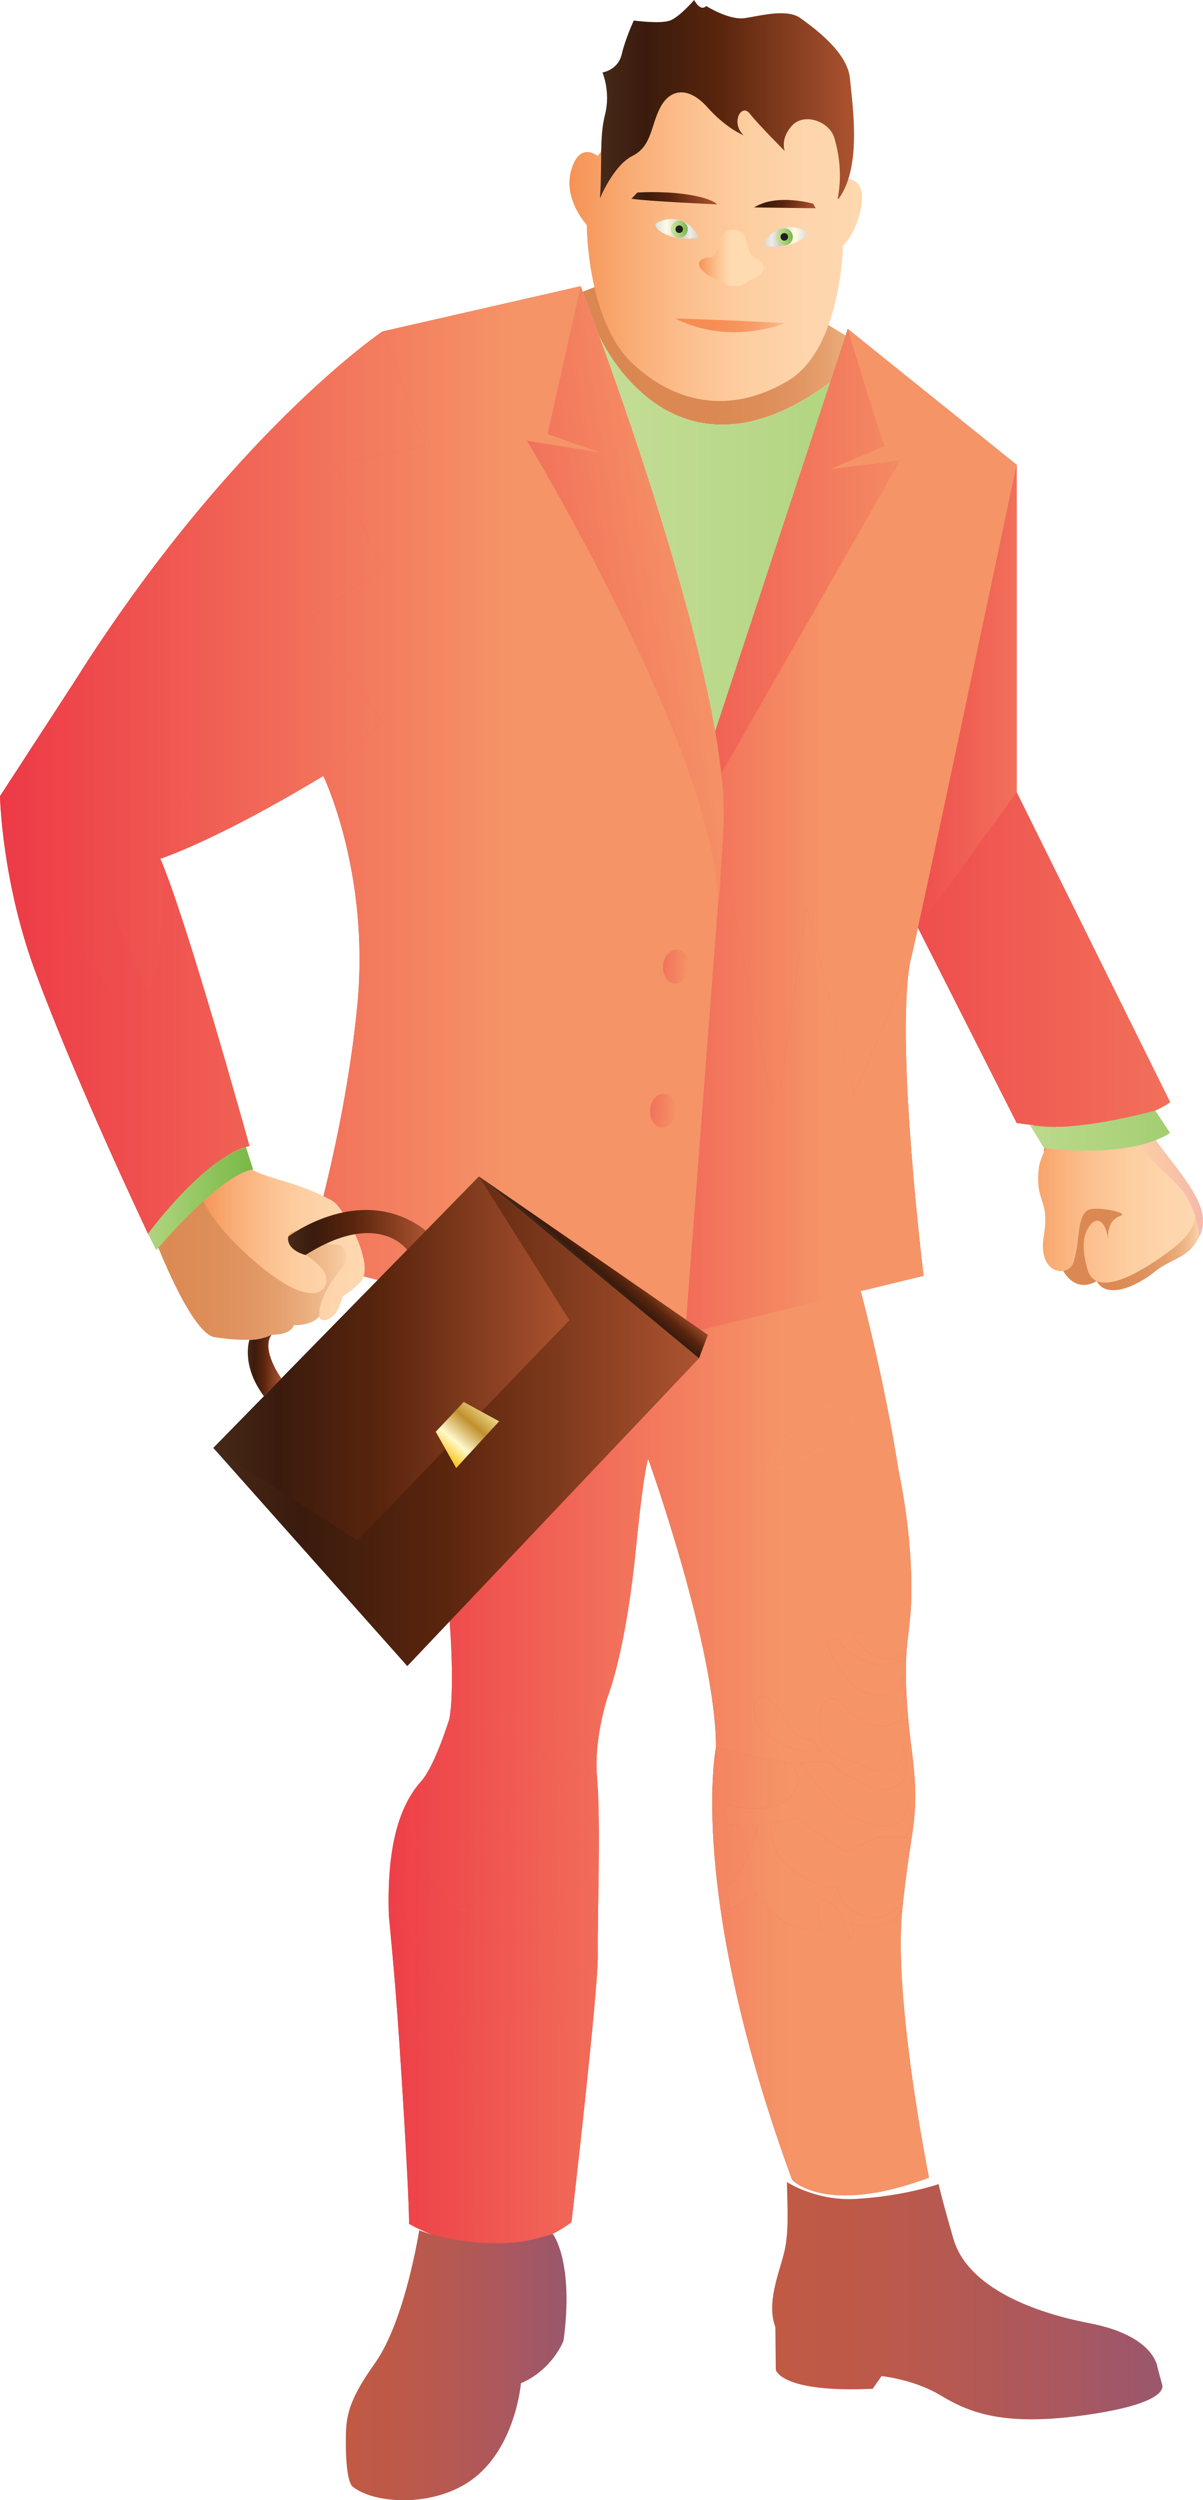 <?xml version="1.0" encoding="utf-8"?>
<!-- Generator: Adobe Illustrator 17.0.0, SVG Export Plug-In . SVG Version: 6.00 Build 0)  -->
<!DOCTYPE svg PUBLIC "-//W3C//DTD SVG 1.1//EN" "http://www.w3.org/Graphics/SVG/1.1/DTD/svg11.dtd">
<svg version="1.1" id="Layer_1" xmlns="http://www.w3.org/2000/svg" xmlns:xlink="http://www.w3.org/1999/xlink" x="0px" y="0px"
	 width="249.032px" height="517.438px" viewBox="0 0 249.032 517.438" enable-background="new 0 0 249.032 517.438"
	 xml:space="preserve">
<g>
	<linearGradient id="SVGID_1_" gradientUnits="userSpaceOnUse" x1="148.205" y1="361.498" x2="148.232" y2="361.498">
		<stop  offset="0" style="stop-color:#ED3946"/>
		<stop  offset="0.656" style="stop-color:#F59467"/>
	</linearGradient>
	<path fill="url(#SVGID_1_)" d="M148.213,361.62c0-0.081-0.002-0.164-0.003-0.246C148.208,361.537,148.213,361.62,148.213,361.62z"
		/>
	<linearGradient id="SVGID_2_" gradientUnits="userSpaceOnUse" x1="-358.627" y1="262.131" x2="1740.407" y2="262.131">
		<stop  offset="0" style="stop-color:#ED3946"/>
		<stop  offset="0.656" style="stop-color:#F59467"/>
	</linearGradient>
	<path fill="url(#SVGID_2_)" d="M210.461,163.963V96.195l-34.964-28.123l-27.454,83.294c0,0,0.001,0.006,0.001,0.006
		c-6.412-36.669-27.851-92.138-27.851-92.138L79.16,68.602c0,0-31.423,21.211-63.79,72.523L0,164.766c0,0,0.344,18.063,7.685,37.331
		c0,0,6.953,19.229,22.953,53.229c0,0,11.9-16.209,21.003-18.149c0,0-13.129-47.378-18.463-59.449c0,0,11.462-3.679,33.749-17.138
		c0,0,9.669,19.938,7.05,47.356c-2.619,27.419-10.727,53.119-10.727,53.119l23.88,6.125c0.18,13.304,1.106,28.12,3.153,42.763
		c5.078,36.333,2.732,45.798,2.732,45.798s-2.971,9.699-5.811,12.868c-5.378,6-7.061,15.714-6.721,27.578
		c0.541,6.446,1.34,12.655,2.67,33.927c1.709,27.333,1.512,30.105,1.512,30.105s18.381,11.008,33.635-0.325
		c0,0,5.59-48.167,5.455-55.446c-0.135-7.279,0.665-27.192-0.167-36.667c-0.516-5.877,0.883-12.175,2.021-16.112l0,0
		c1.265-3.336,4.167-12.585,6.018-31.06c1.746-17.426,2.562-18.667,2.562-18.667s14.023,39,14.023,59.667h0
		c0,0-6.083,29.959,15.766,89.526c0,0,6.963,7.509,28.33-0.469c0,0-7.427-36.821-5.533-55.438c0,0,0,0,0,0l0.176-1.618
		c0,0-0.005,0.007-0.007,0.009c1.838-17.02,3.623-17.442,1.727-32.009c-1.955-15.013-0.816-21.723-0.816-21.723
		s-0.009-0.01-0.023-0.027c0.374-2.766,0.618-5.672,0.618-5.672s1.303-11.684-2.447-29.924c-1.172-7.445-3.377-19.562-7.178-34.57
		c-0.217-0.855-0.442-1.685-0.672-2.505l13.046-3.167c0,0-5.841-47.249-2.841-64.708c0.23-0.87,0.821-3.476,1.665-7.311l0,0.001
		l13.625-18.701l-13.625,18.701l20.438,40.393c22.033,3.27,31.766-4.307,31.766-4.307L210.461,163.963z M149.496,176.088l0,0.003
		c0.027-0.456,0.052-0.903,0.077-1.346C149.553,175.207,149.529,175.658,149.496,176.088z M123.238,392.479
		c0.042,0.396,0.082,0.802,0.122,1.213C123.321,393.28,123.28,392.874,123.238,392.479z M123.452,394.719
		c0.003,0.032,0.005,0.063,0.008,0.095C123.458,394.782,123.455,394.751,123.452,394.719z M122.379,406.309L122.379,406.309
		c0,0-0.005,0.106-0.007,0.29C122.374,406.415,122.379,406.309,122.379,406.309z M118.219,413.976L118.219,413.976
		c0,0-0.005,0.106-0.007,0.29C118.214,414.081,118.219,413.976,118.219,413.976z M115.701,393.374L115.701,393.374
		c1.714-0.606,3.556-3.082,2.034-6.462c-0.328-0.729-0.607-1.287-0.847-1.726c0.239,0.439,0.518,0.997,0.847,1.726
		C119.256,390.292,117.415,392.768,115.701,393.374z M94.718,394.459c0.615,0.517,1.238,0.983,1.866,1.404l0,0
		c-0.629-0.422-1.252-0.889-1.869-1.406L94.718,394.459z M109.814,355.573c-0.89,1.321-2.289,2.674-4.506,3.485
		c-0.651,0.182-1.286,0.33-1.894,0.438c-1.989,0.14-2.944-0.764-3.258-1.744c0.314,0.979,1.269,1.884,3.258,1.743
		c0.608-0.107,1.243-0.256,1.894-0.438C107.525,358.247,108.924,356.893,109.814,355.573L109.814,355.573z M100.048,357.259
		c-0.002-0.02-0.006-0.039-0.008-0.059C100.042,357.22,100.046,357.24,100.048,357.259z M119.623,381.907
		C119.623,381.907,119.623,381.907,119.623,381.907l0.054-0.024v0L119.623,381.907z M119.677,388.896
		c0.262,0.332,0.454,1.026,0.595,1.881l0,0C120.13,389.922,119.938,389.228,119.677,388.896c-0.039-0.049-0.069-0.115-0.102-0.175
		C119.608,388.781,119.638,388.847,119.677,388.896z M119.3,387.839c-0.008-0.048-0.016-0.094-0.023-0.143
		C119.284,387.745,119.293,387.791,119.3,387.839z M121.071,380.707c0.011-0.01,0.018-0.02,0.029-0.03
		C121.089,380.687,121.082,380.696,121.071,380.707z M122.033,376.249c-0.571,0.761-1.163,1.418-1.77,1.991
		C120.87,377.667,121.462,377.01,122.033,376.249L122.033,376.249z M121.722,365.392c0.043,0.114,0.062,0.215,0.099,0.326
		C121.784,365.607,121.765,365.505,121.722,365.392L121.722,365.392z M122.176,367.27c0.006,0.056,0.02,0.118,0.025,0.173
		C122.196,367.388,122.182,367.326,122.176,367.27z M121.887,366.51c0.019,0.722-0.188,1.451-1.229,1.012
		c-0.896-0.377-2.556-2.037-4.035-3.653c1.478,1.616,3.139,3.276,4.035,3.653C121.7,367.96,121.906,367.231,121.887,366.51z
		 M116.554,363.793c-0.242-0.266-0.479-0.529-0.706-0.786C116.075,363.263,116.312,363.527,116.554,363.793z M112.864,365.41
		c-0.143-0.28-0.223-0.463-0.223-0.463l0.818-3.569h0l-0.818,3.569C112.64,364.948,112.72,365.13,112.864,365.41z M115.719,393.448
		c-0.025,0.006-0.047,0.015-0.072,0.021c-5.833-0.838-11.121-5.054-14.632-8.582c3.511,3.528,8.799,7.744,14.632,8.582
		C115.672,393.463,115.695,393.454,115.719,393.448L115.719,393.448z M114.79,398.778c-0.001,0.025-0.003,0.052-0.004,0.077
		C114.787,398.83,114.789,398.803,114.79,398.778L114.79,398.778z M107.094,392.834c0.587,0.335,0.908,0.785,0.909,0.786l0,0
		C108.003,393.62,107.682,393.17,107.094,392.834z M114.599,401.619c0.004-0.038,0.006-0.076,0.009-0.114
		C114.605,401.544,114.603,401.581,114.599,401.619L114.599,401.619z M114.79,398.776c0.058-1.284,0.073-2.437,0.073-3.335l0,0
		C114.863,396.34,114.847,397.492,114.79,398.776L114.79,398.776z M115.701,383.664L115.701,383.664c0.001,0,0.001,0,0.001,0
		L115.701,383.664L115.701,383.664z M115.388,381.104c-7.929,2.291-16.264-4.855-16.264-4.855c-0.019-0.18-0.027-0.37-0.028-0.57
		c0.001,0.2,0.009,0.39,0.028,0.57C99.124,376.249,107.459,383.395,115.388,381.104L115.388,381.104z M99.171,374.31
		c0.019-0.214,0.039-0.432,0.059-0.658h0C99.209,373.878,99.189,374.096,99.171,374.31z M99.357,371.623h-0.002
		c0.025-1.371-0.126-2.842-0.759-4.291c0.634,1.45,0.784,2.92,0.759,4.291L99.357,371.623c0,0,11.546,3.126,13.204-9.938h0
		C110.904,374.749,99.357,371.623,99.357,371.623z M97.261,364.74c0.002,0.062,0.045,0.179,0.11,0.325
		C97.306,364.919,97.263,364.802,97.261,364.74z M97.274,364.708c0.005-0.017,0.006-0.04,0.019-0.045
		C97.28,364.668,97.279,364.691,97.274,364.708z M96.709,395.945c1.084,0.716,2.179,1.297,3.267,1.766
		c0.927,0.4,1.844,0.703,2.746,0.954c-0.902-0.25-1.82-0.554-2.746-0.954C98.889,397.242,97.793,396.661,96.709,395.945
		L96.709,395.945z M115.791,409.087c-0.114,0.499-0.372,1.357-0.921,2.356C115.419,410.444,115.677,409.586,115.791,409.087z
		 M115.878,408.621c0,0.001-0.016,0.14-0.067,0.378C115.862,408.76,115.878,408.62,115.878,408.621L115.878,408.621z
		 M116.377,384.334c0.086,0.127,0.182,0.279,0.288,0.458C116.559,384.613,116.463,384.461,116.377,384.334z M111.699,367.522
		l-1.216,2.372v0L111.699,367.522c-0.258,6.143,5.56,9.959,7.952,11.264c0.205-0.173,0.409-0.355,0.612-0.546
		c-0.202,0.191-0.406,0.373-0.612,0.546C117.259,377.481,111.44,373.665,111.699,367.522z M114.255,367.539
		c0.051,0.062,0.1,0.124,0.153,0.186C114.355,367.662,114.306,367.601,114.255,367.539z M121.815,388.934
		c0.544-0.775,0.826-1.336,0.826-1.336s0.176,1.227,0.383,2.963c-0.207-1.736-0.383-2.963-0.383-2.963
		S122.359,388.16,121.815,388.934z M122.885,377.656c0.258-1.787-0.852-3.132-0.852-3.132v0
		C122.033,374.524,123.143,375.87,122.885,377.656z M115.392,355.594l-0.049-0.508h0L115.392,355.594z M88.628,378.738
		c-0.005-0.005-0.01-0.012-0.016-0.017C88.618,378.726,88.623,378.733,88.628,378.738z M90.715,381.689
		c-0.41-0.408-0.724-0.896-1.01-1.375C89.991,380.793,90.305,381.281,90.715,381.689z M89.477,379.931
		c-0.05-0.084-0.1-0.167-0.15-0.249C89.377,379.764,89.427,379.847,89.477,379.931z M89.086,379.305
		c-0.036-0.054-0.073-0.106-0.111-0.157C89.012,379.199,89.049,379.251,89.086,379.305z M85.81,380.34
		c2.247,6.724,5.404,11.144,8.811,14.036c0.213-0.07,6.133-2.084,3.227-7.658c-0.273-0.524-0.514-0.985-0.739-1.417
		c0.225,0.432,0.465,0.893,0.739,1.417c2.906,5.575-3.014,7.588-3.227,7.658C91.214,391.484,88.057,387.063,85.81,380.34
		L85.81,380.34z M86.399,388.304c-0.461-1.011-0.858-1.999-1.194-2.929v0C85.541,386.305,85.938,387.293,86.399,388.304z
		 M92.416,397.113c-0.286-0.276-0.562-0.56-0.831-0.848C91.854,396.553,92.13,396.837,92.416,397.113z M89.774,394.089
		c-0.113-0.151-0.223-0.303-0.332-0.456C89.552,393.786,89.662,393.938,89.774,394.089z M88.659,392.474
		c-0.715-1.115-1.338-2.247-1.879-3.361C87.321,390.227,87.944,391.359,88.659,392.474z M83.565,389.14l-0.643,1.473
		c6.827,34.719,27.101,21.816,29.64,18.675c1.167-1.444,1.75-4.578,2.037-7.667l0,0c-0.287,3.088-0.87,6.222-2.037,7.667
		c-2.539,3.142-22.813,16.045-29.64-18.675L83.565,389.14z M95.511,423.923c-0.03,0.566-0.039,1.109-0.033,1.612
		C95.472,425.033,95.481,424.489,95.511,423.923z M94.564,418.442c-0.294,0.965-0.488,2.218-0.48,3.857
		C94.076,420.66,94.271,419.407,94.564,418.442z M86.649,405.69c0.429,0.801,0.884,1.584,1.348,2.355
		C87.532,407.274,87.078,406.491,86.649,405.69L86.649,405.69z M95.078,417.184c-0.058,0.108-0.115,0.222-0.17,0.343
		C94.964,417.406,95.02,417.292,95.078,417.184z M81.85,393.065c0.056,0.294,0.125,0.602,0.196,0.911
		C81.976,393.667,81.906,393.359,81.85,393.065L81.85,393.065z M83.105,397.621c-0.208-0.607-0.398-1.201-0.568-1.779
		C82.707,396.42,82.897,397.014,83.105,397.621z M84.596,401.441c0.318,0.732,0.651,1.468,1.007,2.202v12.978l0,0v-12.978
		C85.247,402.909,84.914,402.173,84.596,401.441z M85.64,416.654c0.165,0.164,0.836,0.966,1.017,3.3
		c0.012,0.154,0.023,0.296,0.034,0.433c-0.011-0.137-0.022-0.279-0.034-0.433C86.476,417.62,85.805,416.818,85.64,416.654z
		 M86.775,421.472c-0.014-0.175-0.029-0.377-0.047-0.61C86.746,421.094,86.762,421.297,86.775,421.472z M87.277,423.449l0.417,0.838
		v0L87.277,423.449z M94.085,422.319c0.008,1.294,0.14,2.824,0.447,4.635l0.174,0.249l-0.175-0.249
		C94.225,425.143,94.093,423.613,94.085,422.319z M95.701,428.62c0-0.001-0.201-1.286-0.223-3.082
		C95.5,427.335,95.701,428.62,95.701,428.62L95.701,428.62z M113.014,413.897c0.007-0.007,0.013-0.014,0.02-0.021
		C113.027,413.883,113.021,413.89,113.014,413.897z M114.269,412.407c-0.057,0.081-0.115,0.162-0.175,0.243
		C114.154,412.569,114.212,412.488,114.269,412.407z M116.143,420.004c0.144,0.668,0.362,1.353,0.694,1.95v0
		C116.505,421.357,116.287,420.672,116.143,420.004z M115.993,419.149c0.03,0.221,0.068,0.45,0.114,0.682
		C116.061,419.599,116.023,419.37,115.993,419.149z M123.123,391.426c0.004,0.038,0.009,0.076,0.013,0.115
		C123.132,391.502,123.128,391.464,123.123,391.426z M123.671,399.041c0-0.16-0.001-0.324-0.004-0.491
		C123.67,398.717,123.671,398.881,123.671,399.041z M123.579,396.418c0.001,0.023,0.003,0.045,0.004,0.068
		C123.581,396.464,123.58,396.441,123.579,396.418z M123.926,355.147l-0.819,2.067l-0.35,1.104
		c-1.677,1.529-3.476,1.013-4.939-0.005c-0.5-0.348-0.962-0.756-1.365-1.16c0.404,0.404,0.865,0.811,1.365,1.159
		c1.463,1.018,3.262,1.535,4.939,0.005l0.35-1.104L123.926,355.147L123.926,355.147z M187.544,341.784L187.544,341.784
		c0,0-5.444,5.246-11.153-3.583h0C182.1,347.03,187.544,341.784,187.544,341.784L187.544,341.784z M186.383,349.664
		c-7.538,3.777-12.021-2.704-14.024-6.898C174.362,346.96,178.846,353.441,186.383,349.664L186.383,349.664z M173.568,351.884
		c-0.027-0.031-0.052-0.058-0.079-0.089l0,0C173.516,351.827,173.542,351.854,173.568,351.884z M173.832,339.976
		c0.2,0.245,0.444,0.526,0.737,0.828C174.276,340.502,174.032,340.221,173.832,339.976z M171.104,339.62c0,0,0.321,1.08,0.985,2.563
		C171.425,340.7,171.104,339.62,171.104,339.62L171.104,339.62z M173.19,339.1L173.19,339.1c0.001,0.001,0.13,0.212,0.382,0.545
		C173.32,339.312,173.191,339.102,173.19,339.1z M169.639,355.963c0.005,0.834,0.09,1.821,0.277,2.988c0,0,0.288,1.172,1.378,2.495
		c-1.09-1.324-1.378-2.495-1.378-2.495C169.729,357.784,169.644,356.797,169.639,355.963z M165.666,364.716
		c1.684,2.449,6.172,8.708,9.297,10.571c3.789,2.259,10.278,4.498,12.3,0.405c-2.022,4.094-8.511,1.855-12.3-0.404
		C171.838,373.424,167.35,367.165,165.666,364.716C165.666,364.716,165.666,364.716,165.666,364.716z M171.671,364.511
		L171.671,364.511c0.188,0.2,0.373,0.389,0.557,0.569C172.044,364.9,171.858,364.711,171.671,364.511z M173.075,390.254l1.76,4.421
		L173.075,390.254L173.075,390.254z M175.131,395.418l-0.113-0.285l0.259,0.651L175.131,395.418z M174.416,393.62L174.416,393.62
		c0.04,0.042,0.079,0.077,0.118,0.118C174.494,393.698,174.455,393.662,174.416,393.62z M175.057,394.261
		c0.068,0.064,0.136,0.119,0.204,0.18C175.193,394.38,175.126,394.326,175.057,394.261z M159.404,377.392
		c-0.015,1.729,0.335,4.74,2.489,7.465C159.738,382.132,159.389,379.121,159.404,377.392L159.404,377.392z M164.992,387.62
		c5.556,3.521,7.419,3.059,7.922,2.762C172.412,390.679,170.549,391.141,164.992,387.62c-1.208-0.765-2.156-1.625-2.905-2.521
		C162.836,385.995,163.784,386.855,164.992,387.62z M175.691,394.822c0.078,0.065,0.155,0.119,0.232,0.18
		C175.846,394.941,175.769,394.886,175.691,394.822z M180.903,396.877c0.039-0.001,0.077-0.005,0.115-0.006
		C180.979,396.872,180.942,396.876,180.903,396.877z M176.316,395.305c0.078,0.056,0.154,0.103,0.231,0.155
		C176.47,395.408,176.393,395.361,176.316,395.305z M176.931,395.716c0.072,0.044,0.143,0.081,0.214,0.122
		C177.074,395.797,177.003,395.761,176.931,395.716z M177.537,396.059c0.067,0.034,0.132,0.062,0.198,0.094
		C177.669,396.12,177.604,396.093,177.537,396.059z M178.131,396.335c0.063,0.026,0.125,0.046,0.187,0.07
		C178.255,396.382,178.193,396.362,178.131,396.335z M178.712,396.551c0.058,0.019,0.115,0.032,0.172,0.049
		C178.827,396.583,178.77,396.57,178.712,396.551z M179.282,396.709c0.052,0.012,0.103,0.02,0.154,0.03
		C179.384,396.729,179.334,396.721,179.282,396.709z M179.837,396.813c0.047,0.007,0.093,0.01,0.14,0.015
		C179.93,396.823,179.884,396.82,179.837,396.813z M180.378,396.868c0.043,0.003,0.085,0.002,0.127,0.003
		C180.462,396.87,180.42,396.871,180.378,396.868z M186.382,394.256c0.007-0.007,0.013-0.014,0.02-0.021
		C186.396,394.243,186.389,394.249,186.382,394.256z M186.186,394.45c0.007-0.007,0.013-0.013,0.02-0.02
		C186.199,394.437,186.193,394.443,186.186,394.45z M181.412,396.844c0.035-0.004,0.069-0.01,0.104-0.014
		C181.481,396.835,181.447,396.841,181.412,396.844z M181.904,396.774c0.031-0.006,0.062-0.013,0.093-0.019
		C181.966,396.761,181.935,396.768,181.904,396.774z M182.378,396.67c0.029-0.007,0.056-0.016,0.085-0.024
		C182.434,396.654,182.406,396.662,182.378,396.67z M182.834,396.536c0.025-0.008,0.049-0.018,0.074-0.026
		C182.882,396.518,182.858,396.527,182.834,396.536z M183.269,396.376c0.023-0.009,0.044-0.019,0.067-0.028
		C183.314,396.357,183.292,396.367,183.269,396.376z M183.685,396.195c0.021-0.01,0.04-0.02,0.061-0.03
		C183.725,396.175,183.705,396.185,183.685,396.195z M184.08,395.996c0.018-0.009,0.034-0.019,0.052-0.029
		C184.114,395.977,184.097,395.987,184.08,395.996z M184.452,395.784c0.016-0.01,0.031-0.019,0.047-0.029
		C184.483,395.764,184.468,395.774,184.452,395.784z M184.803,395.561c0.013-0.009,0.025-0.017,0.038-0.026
		C184.829,395.544,184.816,395.552,184.803,395.561z M185.129,395.334c0.012-0.009,0.024-0.018,0.036-0.026
		C185.153,395.316,185.141,395.325,185.129,395.334z M185.432,395.105c0.01-0.008,0.02-0.016,0.03-0.024
		C185.452,395.089,185.442,395.097,185.432,395.105z M185.711,394.877c0.007-0.006,0.014-0.012,0.021-0.018
		C185.725,394.865,185.718,394.871,185.711,394.877z M185.962,394.658c0.007-0.006,0.013-0.012,0.02-0.019
		C185.975,394.645,185.969,394.651,185.962,394.658z M187.333,367.581c0.064-0.28,0.131-0.632,0.183-1.047
		C187.464,366.948,187.397,367.301,187.333,367.581z M187.141,368.287c0,0-0.125,0.166-0.369,0.404
		C187.016,368.453,187.141,368.287,187.141,368.287c0,0,0.072-0.207,0.159-0.566C187.213,368.08,187.141,368.287,187.141,368.287z
		 M186.883,363.619c-2.977,5.916-8.835,1.335-8.835,1.335c-3.44-0.527-5.465-2.004-6.635-3.362c1.17,1.357,3.195,2.835,6.635,3.362
		C178.048,364.954,183.906,369.535,186.883,363.619L186.883,363.619z M187.207,350.568c0.006-2.452-0.49-3.961-0.49-3.961
		l-0.036,0.333l0.036-0.333C186.717,346.607,187.213,348.116,187.207,350.568z M187.196,343.731L187.196,343.731l0.286-1.599
		L187.196,343.731z M158.486,304.787c3-7.64,14.749-18.094,17.749-12.465S158.486,304.787,158.486,304.787z M156.076,353.624
		c-0.009,0.213-0.007,0.434,0.006,0.663c0.207,3.667,6.582,9.102,13.835,8.102l0.001,0.001c0,0,0,0,0,0l-0.001-0.001
		c-7.253,1-13.628-4.436-13.835-8.102C156.068,354.058,156.067,353.836,156.076,353.624z M165.184,368.79
		c0.019-0.315-0.003-0.621-0.053-0.92C165.181,368.168,165.204,368.475,165.184,368.79z M164.3,365.819
		c-0.054-0.084-0.107-0.166-0.163-0.246C164.193,365.653,164.247,365.736,164.3,365.819z M150.094,373.503
		c0,0,9.113,2.61,13.448-1.549c1.123-1.078,1.581-2.156,1.643-3.163c-0.062,1.007-0.519,2.085-1.643,3.163
		C159.207,376.114,150.094,373.503,150.094,373.503l0,3.785h0V373.503z M157.106,377.677c-0.401,1.54-0.831,2.879-1.27,4.078
		C156.275,380.556,156.705,379.216,157.106,377.677L157.106,377.677z M150.449,390.254c0,0,0.386-0.214,0.999-0.825
		C150.835,390.039,150.45,390.253,150.449,390.254L150.449,390.254z M154.656,384.584c0.169-0.353,0.337-0.728,0.507-1.124
		C154.993,383.857,154.825,384.231,154.656,384.584z M156.496,391.62L156.496,391.62c0.999,1.511,2.013,2.736,3.013,3.729
		C158.509,394.357,157.494,393.131,156.496,391.62z M169.916,399.287c0,0-0.083-0.293-0.188-0.74
		C169.833,398.994,169.916,399.287,169.916,399.287L169.916,399.287z M169.306,395.894c0.015,0.237,0.039,0.476,0.068,0.713
		C169.345,396.37,169.321,396.131,169.306,395.894z M169.528,397.595c0.013,0.07,0.026,0.137,0.039,0.205
		C169.553,397.732,169.541,397.665,169.528,397.595z M176.805,399.62l-0.712-1.787l0,0L176.805,399.62L176.805,399.62z
		 M186.551,394.081c0.007-0.007,0.013-0.014,0.019-0.021C186.564,394.068,186.557,394.074,186.551,394.081z M186.692,393.928
		c0.005-0.006,0.011-0.012,0.016-0.018C186.702,393.916,186.697,393.922,186.692,393.928z M186.931,393.648
		c0.004-0.005,0.01-0.013,0.012-0.016C186.94,393.636,186.937,393.639,186.931,393.648z M186.802,393.802
		c0.005-0.006,0.01-0.011,0.014-0.017C186.812,393.791,186.807,393.796,186.802,393.802z M186.881,393.709
		c0.005-0.006,0.011-0.013,0.016-0.019C186.891,393.696,186.887,393.702,186.881,393.709z M188.67,376.62
		c0.052-2-1.207-3.666-1.207-3.666v0C187.462,372.954,188.722,374.62,188.67,376.62L188.67,376.62z M187.531,366.419
		c0.055-0.467,0.09-1.002,0.078-1.589C187.62,365.418,187.585,365.953,187.531,366.419z M187.609,364.827
		c-0.025-1.217-0.247-2.65-0.897-4.117v0C187.361,362.178,187.584,363.61,187.609,364.827z M190.279,190.849
		c-0.003,0.014-0.006,0.027-0.009,0.041C190.273,190.876,190.276,190.863,190.279,190.849z M210.334,96.8
		c-0.029,0.14-0.064,0.303-0.103,0.489C210.27,97.102,210.304,96.94,210.334,96.8z M209.997,98.392
		c-0.051,0.242-0.105,0.499-0.164,0.778C209.892,98.892,209.947,98.632,209.997,98.392z M209.769,99.472
		c-0.09,0.427-0.189,0.892-0.295,1.394C209.58,100.368,209.68,99.896,209.769,99.472z M209.148,102.413
		c-0.061,0.287-0.123,0.581-0.187,0.885C209.024,102.996,209.088,102.697,209.148,102.413z M208.421,105.851
		c-0.106,0.503-0.216,1.021-0.329,1.556C208.205,106.873,208.315,106.354,208.421,105.851z M207.752,109.015
		c-0.023,0.108-0.046,0.218-0.069,0.327C207.706,109.231,207.729,109.124,207.752,109.015z M206.856,113.249
		c-0.051,0.239-0.102,0.48-0.153,0.724C206.754,113.732,206.806,113.486,206.856,113.249z M205.589,119.234
		c-0.079,0.374-0.159,0.748-0.239,1.129C205.43,119.984,205.509,119.607,205.589,119.234z M200.986,140.925
		c-0.057,0.269-0.114,0.538-0.172,0.807C200.872,141.464,200.929,141.194,200.986,140.925z M200.111,145.042
		c-0.007,0.033-0.014,0.065-0.021,0.098C200.097,145.108,200.104,145.075,200.111,145.042z M198.403,153.063
		c-0.031,0.143-0.061,0.286-0.092,0.429C198.342,153.349,198.373,153.206,198.403,153.063z M190.844,188.267
		c-0.009,0.042-0.018,0.085-0.028,0.127C190.825,188.352,190.835,188.309,190.844,188.267z"/>
	<linearGradient id="SVGID_3_" gradientUnits="userSpaceOnUse" x1="80.135" y1="390.145" x2="80.178" y2="390.145">
		<stop  offset="0" style="stop-color:#ED3946"/>
		<stop  offset="0.656" style="stop-color:#F59467"/>
	</linearGradient>
	<path fill="url(#SVGID_3_)" d="M80.146,390.173c0-0.019,0.002-0.037,0.002-0.056l-0.005,0.009
		C80.144,390.142,80.145,390.157,80.146,390.173z"/>
</g>
<linearGradient id="SVGID_4_" gradientUnits="userSpaceOnUse" x1="159.845" y1="476.143" x2="240.64" y2="476.143">
	<stop  offset="0.023" style="stop-color:#C05A45"/>
	<stop  offset="0.201" style="stop-color:#BE5948"/>
	<stop  offset="0.428" style="stop-color:#B75950"/>
	<stop  offset="0.681" style="stop-color:#AD585C"/>
	<stop  offset="0.952" style="stop-color:#9D576A"/>
	<stop  offset="1" style="stop-color:#9A576D"/>
</linearGradient>
<path fill="url(#SVGID_4_)" d="M162.889,451.59c0.11,5.266,0.49,10.572-0.662,14.979c-1.152,4.408-3.54,10.133-1.722,15.05
	l0.088,8.826c0,0,0.973,4.818,20.069,3.925l1.82-2.622c0,0,6.664,0.66,12.137,3.935s12.25,6.527,29.171,4.254
	s16.861-5.534,16.849-6.186l-1.031-3.819c0,0-0.553-6.532-14.034-9.121c-13.481-2.589-25.552-8.219-28.219-17.495
	s-3.051-11.304-3.051-11.304s-7.133,2.504-17.198,3.069C168.906,455.541,162.889,451.59,162.889,451.59z"/>
<linearGradient id="SVGID_5_" gradientUnits="userSpaceOnUse" x1="213.156" y1="243.489" x2="248.666" y2="243.489">
	<stop  offset="0.001" style="stop-color:#DB8751"/>
	<stop  offset="0.425" style="stop-color:#DB8852"/>
	<stop  offset="0.586" style="stop-color:#DD8D57"/>
	<stop  offset="0.702" style="stop-color:#E09461"/>
	<stop  offset="0.797" style="stop-color:#E5A06E"/>
	<stop  offset="0.878" style="stop-color:#EBB080"/>
	<stop  offset="0.95" style="stop-color:#F4C498"/>
	<stop  offset="1" style="stop-color:#FED8AF"/>
</linearGradient>
<path fill="url(#SVGID_5_)" d="M237.582,233.601c0.216-2.165,0-9.528-2.598-11.477c-0.89-0.668-1.496-1.436-1.914-2.159
	c-10.361,4.591-19.913,12.262-19.913,12.262l0,0c2.009,1.687,3.252,3.86,2.988,5.488c-0.32,1.971,0.866,4.407,1.732,9.171
	c0.866,4.764-1.148,7.908,1.299,14.215c2.912,7.504,7.84,4.011,7.84,4.011c1.775,3.493,7.434,1.79,12.157-2.018
	c3.332-2.687,7.012-2.687,9.073-7.174C251.224,249.441,237.366,235.766,237.582,233.601z"/>
<linearGradient id="SVGID_6_" gradientUnits="userSpaceOnUse" x1="56.638" y1="259.973" x2="71.025" y2="261.618">
	<stop  offset="0" style="stop-color:#26ABC6"/>
	<stop  offset="0.172" style="stop-color:#31ACC7"/>
	<stop  offset="0.357" style="stop-color:#49B1C9"/>
	<stop  offset="0.548" style="stop-color:#66BACD"/>
	<stop  offset="0.743" style="stop-color:#87C7D2"/>
	<stop  offset="0.94" style="stop-color:#AFD9DA"/>
	<stop  offset="1" style="stop-color:#BCE1DE"/>
</linearGradient>
<path fill="url(#SVGID_6_)" d="M67.792,266.165c0,0,0.446-3.161-2.169-4.995c-2.615-1.834-5.587-2.548-5.11-4.992
	c0.37-1.897,5.581,1.218,7.522,4.566C69.111,262.602,68.425,265.348,67.792,266.165z"/>
<g>
	<linearGradient id="SVGID_7_" gradientUnits="userSpaceOnUse" x1="123.961" y1="70.673" x2="125.028" y2="70.673">
		<stop  offset="0.001" style="stop-color:#DB8751"/>
		<stop  offset="0.425" style="stop-color:#DB8852"/>
		<stop  offset="0.586" style="stop-color:#DD8D57"/>
		<stop  offset="0.702" style="stop-color:#E09461"/>
		<stop  offset="0.797" style="stop-color:#E5A06E"/>
		<stop  offset="0.878" style="stop-color:#EBB080"/>
		<stop  offset="0.95" style="stop-color:#F4C498"/>
		<stop  offset="1" style="stop-color:#FED8AF"/>
	</linearGradient>
	<path fill="url(#SVGID_7_)" d="M124.879,71.879c-0.307-0.875-0.601-1.687-0.874-2.412
		C124.284,70.233,124.578,71.043,124.879,71.879z"/>
	<linearGradient id="SVGID_8_" gradientUnits="userSpaceOnUse" x1="117.852" y1="69.478" x2="184.341" y2="69.478">
		<stop  offset="0.001" style="stop-color:#DB8751"/>
		<stop  offset="0.425" style="stop-color:#DB8852"/>
		<stop  offset="0.586" style="stop-color:#DD8D57"/>
		<stop  offset="0.702" style="stop-color:#E09461"/>
		<stop  offset="0.797" style="stop-color:#E5A06E"/>
		<stop  offset="0.878" style="stop-color:#EBB080"/>
		<stop  offset="0.95" style="stop-color:#F4C498"/>
		<stop  offset="1" style="stop-color:#FED8AF"/>
	</linearGradient>
	<path fill="url(#SVGID_8_)" d="M144.705,51.062l-24.077,9.31v0c0.601,1.581,1.795,4.749,3.377,9.093
		c0.004,0.01,14.836,33.958,47.843,9.681l-2.704,8.203l2.704-1.063l3.202-16.855L144.705,51.062z"/>
</g>
<linearGradient id="SVGID_9_" gradientUnits="userSpaceOnUse" x1="209.161" y1="246.745" x2="249.438" y2="246.745">
	<stop  offset="0" style="stop-color:#F59354"/>
	<stop  offset="0.037" style="stop-color:#F6975B"/>
	<stop  offset="0.225" style="stop-color:#F9AE77"/>
	<stop  offset="0.415" style="stop-color:#FCC08F"/>
	<stop  offset="0.607" style="stop-color:#FDCEA0"/>
	<stop  offset="0.801" style="stop-color:#FED5AC"/>
	<stop  offset="1" style="stop-color:#FED8AF"/>
</linearGradient>
<path fill="url(#SVGID_9_)" d="M225.092,262.634c-0.383-1.401-1.516-5.414,0-8.229c1.516-2.815,3.681-2.382,4.331,2.165
	c0,0-0.631-3.898,2.598-4.98c1.836-0.616-5.538-2.136-6.944-1.083c-2.196,1.645-1.423,6.029-2.8,10.611
	c-1.041,3.465-7.519,2.673-6.22-5.197c1.299-7.87-1.654-6.713-1.074-13.642c0.261-3.116,2.314-5.895,3.397-8.361
	c1.083-2.466-1.964-7.629,7.362-5.281c7.289,1.835,18.391,15.545,20.99,20.138c2.598,4.594-2.584,8.662-4.965,10.394
	S227.091,269.95,225.092,262.634z"/>
<linearGradient id="SVGID_10_" gradientUnits="userSpaceOnUse" x1="94.358" y1="110.415" x2="289.685" y2="110.415">
	<stop  offset="0" style="stop-color:#D0E2A3"/>
	<stop  offset="0.5" style="stop-color:#AAD279"/>
	<stop  offset="1" style="stop-color:#77B743"/>
</linearGradient>
<path fill="url(#SVGID_10_)" d="M124.004,69.464c0,0,14.832,33.962,47.843,9.681l-23.804,72.22
	C148.043,151.365,130.66,87.131,124.004,69.464z"/>
<linearGradient id="SVGID_11_" gradientUnits="userSpaceOnUse" x1="117.873" y1="47.339" x2="178.471" y2="47.339">
	<stop  offset="0" style="stop-color:#F59354"/>
	<stop  offset="0.037" style="stop-color:#F6975B"/>
	<stop  offset="0.225" style="stop-color:#F9AE77"/>
	<stop  offset="0.415" style="stop-color:#FCC08F"/>
	<stop  offset="0.607" style="stop-color:#FDCEA0"/>
	<stop  offset="0.801" style="stop-color:#FED5AC"/>
	<stop  offset="1" style="stop-color:#FED8AF"/>
</linearGradient>
<path fill="url(#SVGID_11_)" d="M121.461,46.551c0,0-4.985-5.341-3.205-11.394s5.47-2.849,5.47-2.849s14.061-20.625,28.929-20.625
	c23.515,0,20.791,23.117,22.571,25.254c0,0,2.849,0,3.205,3.205c0.356,3.205-1.78,8.902-3.917,10.682
	c0,0-0.356,21.432-11.394,27.985c-11.038,6.553-22.432,5.418-32.046-3.45S121.461,46.551,121.461,46.551z"/>
<linearGradient id="SVGID_12_" gradientUnits="userSpaceOnUse" x1="74.919" y1="313.608" x2="207.15" y2="313.608">
	<stop  offset="0" style="stop-color:#ED3946"/>
	<stop  offset="0.656" style="stop-color:#F59467"/>
</linearGradient>
<path fill="url(#SVGID_12_)" d="M174.963,383.287l6.608-3h5.963c0,0,1.083-1.667,1.136-3.667s-1.207-3.667-1.207-3.667v2.333
	c-1.777,4.667-8.585,2.333-12.499,0c-3.125-1.863-7.614-8.122-9.297-10.571c2.556-0.023,5.383-0.171,6.004-0.205
	c3.002,3.194,5.549,3.776,5.549,3.776c6.378,4.709,9.922,0,9.922,0s1.302-3.663-0.429-7.577l0.172,2.909
	c-2.977,5.916-8.835,1.335-8.835,1.335c-6.944-1.063-8.132-6.002-8.132-6.002c-1.501-9.336,3.573-7.156,3.573-7.156
	c7.878,9.176,12.948,4.083,12.948,4.083c1.55-5.409,0.279-9.271,0.279-9.271l-0.333,3.057
	c-10.731,5.377-15.279-10.043-15.279-10.043c0.672-0.156,1.371-0.332,2.086-0.52c0.005,0.008,4.715,7.739,14.006,4.631l0.348-1.947
	c0,0-5.444,5.246-11.153-3.583c0.025-0.007,0.049-0.015,0.074-0.022c10.702-2.296,11.079,3.605,11.079,3.605
	c0.533-3.129,0.906-7.586,0.906-7.586s1.303-11.684-2.447-29.924c-1.172-7.445-3.377-19.562-7.178-34.57
	c-4.926-19.449-13.449-29.14-11.776-48.278c0,0-0.048,0.008-0.123,0.021c-0.347,0.948-0.791,1.806-1.364,2.482
	c-3.109,3.667-17.201,14.333-43.105,2c-18.869-8.984-25.967-10.198-28.353-16.89c-1.28-5.702-1.075-10.443-1.075-10.443
	s-0.917,1.622-0.673,3.72c0.249,2.145,0.336,3.723,0.354,4.855c-0.094,1.416-0.22,2.951-0.395,4.512
	c-0.394,3.518-1.151,7.051-2.29,11.855c-3.004,12.667-4.821,50.083,0.258,86.417c5.078,36.333,2.732,45.798,2.732,45.798
	s-2.971,9.699-5.811,12.868c-5.378,6-7.061,15.714-6.721,27.578l1.368-3.133c0.57,2.999,1.929,6.821,3.753,10.578v12.978
	c0,0,0.847,0.667,1.054,3.333c0.207,2.667,0.207,2.667,0.207,2.667l0.829,1.667l-1.045-18.597c2.468,4.605,5.568,8.858,8.694,11.049
	c-0.984,1.466-1.797,4.392-0.81,10.215l1.169,1.667c0,0-1.049-6.717,1.387-10.892c0.816,0.357,1.626,0.56,2.418,0.559
	c15.341-0.022,16.372-9.667,16.372-9.667v8.333c0,0-0.154,3,0.959,5v-12.979c0.384,0.093,0.86,0.152,1.383,0.102v4.899
	c0,0-0.154,3,0.959,5v-10.119c1.096-0.405,2.271-1.41,3.2-3.607v1.059c0,0-0.154,3,0.959,5v-9.227
	c0.073-0.344,0.143-0.7,0.207-1.077c0.554-3.251-0.905-13.407-0.905-13.407s-0.797,1.613-2.369,3.179
	c-0.141-0.855-0.333-1.549-0.595-1.881c-1.06-1.344,0-7.013,0-7.013l-0.054,0.024c1.131-0.79,1.928-1.648,2.41-2.287
	c2.01-2.667,0-5.096,0-5.096v1.725c-0.761,1.015-1.56,1.845-2.382,2.537c-2.392-1.305-8.211-5.121-7.952-11.264l-1.216,2.372
	c0,0,1.762,7.908,4.905,11.21c-7.929,2.291-16.264-4.855-16.264-4.855c-0.075-0.719,0.016-1.605,0.106-2.596h0
	c10.222,4.277,13.446-8.368,14.184-12.259l0.044-0.015l-0.818,3.569c0,0,2.952,7.016,9.082,5.398c0,0,1.134-1.974,0-4.954
	c0,0,0.788,2.909-1.064,2.131c-1.312-0.552-4.267-3.859-5.882-5.744c1.725,0.573,4.984,1.325,7.277-0.172
	c1.618-1.057,1.873-6.458,1.873-6.458l-0.819,2.067l-0.35,1.104c-1.677,1.529-3.476,1.013-4.939-0.005
	c-1.001-0.697-1.845-1.628-2.385-2.3l-0.089-0.927c3.515-0.408,6.889-1.014,9.64-1.905c0,0,4.223-8.394,6.644-32.561
	c1.746-17.426,2.562-18.667,2.562-18.667s14.023,39,14.023,59.667c0,0,10.545,2.633,14.086,3c0.325,0.034,0.713,0.058,1.141,0.073
	c1.36,1.506,3.097,4.386,0.102,7.26c-4.335,4.16-13.448,1.549-13.448,1.549v3.785c1.784,0.649,4.437,0.64,7.012,0.388
	c-2.705,10.386-6.656,12.577-6.656,12.577l0.542,5.011l5.504-3.645c6.391,9.668,13.42,7.667,13.42,7.667s-2.022-7,1.188-6
	c3.21,1,4.872,8.333,4.872,8.333l0.829-2l-0.712-1.787c0.002,0.001,6.77,3.355,10.683-2.595l0.176-1.618c0,0-5.601,7.333-12.537,0
	l0.861,2.163l-2.202-5.53c0,0-1.243,1.7-8.082-2.633c-4.968-3.147-5.609-7.875-5.589-10.229c3.086-0.458,5.589-1.105,5.589-1.105
	L174.963,383.287z M100.336,355.877c2.087-2.914,6.068-0.086,9.478-0.304c-0.89,1.321-2.289,2.674-4.506,3.485
	c-0.651,0.182-1.287,0.33-1.894,0.438C99.988,359.736,99.616,356.882,100.336,355.877z M87.204,378.287
	c1.941-0.333,2.148,2.333,3.806,3.667c0.698,0.562,2.289,0.044,3.88-0.913c0,0,0.001,0.003,2.959,5.676
	c2.906,5.575-3.014,7.588-3.227,7.658c-3.406-2.892-6.564-7.312-8.811-14.036C86.107,379.26,86.545,378.4,87.204,378.287z
	 M96.584,395.864c-0.629-0.422-1.252-0.889-1.869-1.406L96.584,395.864z M112.562,409.287c-2.539,3.142-22.813,16.045-29.64-18.675
	l2.283-5.229l0-0.008c3.027,8.395,10.813,21.335,29.394,16.245C114.312,404.709,113.729,407.843,112.562,409.287z M114.599,401.619
	l0.191-2.842C114.75,399.685,114.689,400.649,114.599,401.619z M114.79,398.776c0,0-9.409,2.896-18.081-2.831
	c2.587-4.655,6.941-2.658,6.941-2.658c2.694-2,4.352,0.333,4.352,0.333c1.441-1.287,5.214,0.802,6.86,1.821
	C114.863,396.34,114.847,397.492,114.79,398.776z M115.702,383.664l-0.001,0c0,0,0.512-0.132,2.034,3.248s-0.319,5.856-2.034,6.462
	l0.019,0.074c-0.025,0.006-0.047,0.015-0.072,0.021c-10.37-1.49-19.017-13.655-19.017-13.655c0.599-0.49,1.135-1.013,1.561-1.527
	C106.014,383.906,111.758,384.619,115.702,383.664z M99.358,371.623h-0.002c0.031-1.703-0.195-3.558-1.3-5.336
	c-2.279-3.667,1.069,0,1.069,0l13.438-4.602C110.904,374.749,99.358,371.623,99.358,371.623z M176.234,292.322
	c3,5.629-17.749,12.465-17.749,12.465C161.485,297.147,173.235,286.693,176.234,292.322z M156.081,354.287
	c-0.207-3.667,2.455-5.416,6.424,1.591c2.314,4.085,4.447,4.45,5.825,4.045c0.524,0.918,1.056,1.736,1.587,2.467l-0.001-0.001
	C162.663,363.389,156.289,357.954,156.081,354.287z"/>
<linearGradient id="SVGID_13_" gradientUnits="userSpaceOnUse" x1="124.2" y1="20.62" x2="176.798" y2="20.62">
	<stop  offset="0" style="stop-color:#472919"/>
	<stop  offset="0.177" style="stop-color:#3A1B0D"/>
	<stop  offset="0.476" style="stop-color:#5A250D"/>
	<stop  offset="1" style="stop-color:#AC5330"/>
</linearGradient>
<path fill="url(#SVGID_13_)" d="M124.2,41.051c0.5-7.301-0.175-12.551,1.038-17.301C126.45,19,124.718,15,124.718,15
	s3.231-0.5,3.981-3.75c0.75-3.25,2.5-7,2.5-7s5.5,0.75,7.5,0s5-4.25,5-4.25s1.25,2.5,2.5,1.25c0,0,4.75,3,8,2.5s8.75-2,11.5,0
	s9.75,7,10.25,12.5s2.522,18.183-2.288,24.801c-0.935,1.286,1.566-4.114-0.962-12.551c-1.015-3.387-6.25-5.25-8.75-2.5
	s-1.5,5.25-1.5,5.25s-5.5-5.5-7.25-7.75s-4,2-1.25,4.5c0,0-3.5-1.319-7.5-5.785s-7.75-3.785-9.75,0s-1.75,8.035-5.75,10.035
	C126.95,34.25,124.2,41.051,124.2,41.051z"/>
<linearGradient id="SVGID_14_" gradientUnits="userSpaceOnUse" x1="515.225" y1="-73.731" x2="531.548" y2="-73.731" gradientTransform="matrix(0.943 -0.333 0.333 0.943 -329.52 285.137)">
	<stop  offset="0" style="stop-color:#472919"/>
	<stop  offset="0.177" style="stop-color:#3A1B0D"/>
	<stop  offset="0.476" style="stop-color:#5A250D"/>
	<stop  offset="1" style="stop-color:#AC5330"/>
</linearGradient>
<path fill="url(#SVGID_14_)" d="M130.721,41.134c3.093,0.499,17.722,1.165,17.722,1.165s-0.951-1.349-6.856-2.147
	c-4.785-0.646-9.652-0.303-9.652-0.303L130.721,41.134z"/>
<linearGradient id="SVGID_15_" gradientUnits="userSpaceOnUse" x1="-158.362" y1="269.791" x2="-146.226" y2="269.791" gradientTransform="matrix(0.947 0.323 -0.323 0.947 393.757 -163.585)">
	<stop  offset="0" style="stop-color:#472919"/>
	<stop  offset="0.177" style="stop-color:#3A1B0D"/>
	<stop  offset="0.476" style="stop-color:#5A250D"/>
	<stop  offset="1" style="stop-color:#AC5330"/>
</linearGradient>
<path fill="url(#SVGID_15_)" d="M156.096,42.934l12.764,0.167l-0.527-0.942C168.333,42.159,160.806,39.961,156.096,42.934z"/>
<linearGradient id="SVGID_16_" gradientUnits="userSpaceOnUse" x1="144.706" y1="53.395" x2="158.109" y2="53.395">
	<stop  offset="0" style="stop-color:#F59354"/>
	<stop  offset="0.098" style="stop-color:#F8A46A"/>
	<stop  offset="0.276" style="stop-color:#FCC18E"/>
	<stop  offset="0.415" style="stop-color:#FED4A7"/>
	<stop  offset="0.498" style="stop-color:#FFDBB1"/>
</linearGradient>
<path fill="url(#SVGID_16_)" d="M149.484,49.017c-0.74,1.707-1.25,4.417-2.625,4.292s-3.125,1-1.5,2.625s1.458,0.89,3.333,2.14
	s4.167,1.61,5.667,0.485s2.765-1.02,3.5-2.375c0.543-1,0.246-1.971-1.333-2.662c-1.726-0.756-1.492-2.238-2.292-4.504
	C153.702,47.508,150.499,46.677,149.484,49.017z"/>
<linearGradient id="SVGID_17_" gradientUnits="userSpaceOnUse" x1="135.695" y1="47.345" x2="144.706" y2="47.345">
	<stop  offset="0.006" style="stop-color:#DDE1E4"/>
	<stop  offset="0.253" style="stop-color:#FFFBE5"/>
	<stop  offset="0.413" style="stop-color:#EBE5D4"/>
	<stop  offset="0.596" style="stop-color:#D4CBBF"/>
	<stop  offset="0.786" style="stop-color:#ECECED"/>
	<stop  offset="1" style="stop-color:#D6D4BA"/>
</linearGradient>
<path fill="url(#SVGID_17_)" d="M135.995,46.1c-1.408,0.685,2.254,4.167,8.711,3.083C144.705,49.183,141.995,43.183,135.995,46.1z"
	/>
<linearGradient id="SVGID_18_" gradientUnits="userSpaceOnUse" x1="6358.471" y1="49.017" x2="6367.481" y2="49.017" gradientTransform="matrix(-1 0 0 1 6525.335 0)">
	<stop  offset="0.006" style="stop-color:#DDE1E4"/>
	<stop  offset="0.253" style="stop-color:#FFFBE5"/>
	<stop  offset="0.413" style="stop-color:#EBE5D4"/>
	<stop  offset="0.596" style="stop-color:#D4CBBF"/>
	<stop  offset="0.786" style="stop-color:#ECECED"/>
	<stop  offset="1" style="stop-color:#D6D4BA"/>
</linearGradient>
<path fill="url(#SVGID_18_)" d="M166.565,47.771c1.408,0.685-2.254,4.167-8.711,3.083C157.854,50.854,160.565,44.854,166.565,47.771
	z"/>
<linearGradient id="SVGID_19_" gradientUnits="userSpaceOnUse" x1="138.859" y1="47.433" x2="142.359" y2="47.433">
	<stop  offset="0" style="stop-color:#D0E2A3"/>
	<stop  offset="0.5" style="stop-color:#AAD279"/>
	<stop  offset="1" style="stop-color:#77B743"/>
</linearGradient>
<circle fill="url(#SVGID_19_)" cx="140.609" cy="47.433" r="1.75"/>
<circle fill="#231F20" cx="140.609" cy="47.433" r="0.782"/>
<linearGradient id="SVGID_20_" gradientUnits="userSpaceOnUse" x1="160.609" y1="49.017" x2="164.109" y2="49.017">
	<stop  offset="0" style="stop-color:#D0E2A3"/>
	<stop  offset="0.5" style="stop-color:#AAD279"/>
	<stop  offset="1" style="stop-color:#77B743"/>
</linearGradient>
<circle fill="url(#SVGID_20_)" cx="162.359" cy="49.017" r="1.75"/>
<circle fill="#231F20" cx="162.359" cy="49.017" r="0.782"/>
<linearGradient id="SVGID_21_" gradientUnits="userSpaceOnUse" x1="-0.641" y1="170.171" x2="162.435" y2="170.171">
	<stop  offset="0" style="stop-color:#ED3946"/>
	<stop  offset="0.656" style="stop-color:#F59467"/>
</linearGradient>
<path fill="url(#SVGID_21_)" d="M66.927,160.59c0,0,9.669,19.938,7.05,47.356S63.25,261.066,63.25,261.066l78.141,20.041
	c0,0,6.805-79.042,8.387-110.142S120.193,59.234,120.193,59.234L79.16,68.602l8.752,23.717l-18.553,3.876l9.803,21.47
	l-15.453,10.583l15.452,21.076L66.927,160.59z"/>
<linearGradient id="SVGID_22_" gradientUnits="userSpaceOnUse" x1="-0.641" y1="123.165" x2="162.435" y2="123.165">
	<stop  offset="0" style="stop-color:#ED3946"/>
	<stop  offset="0.656" style="stop-color:#F59467"/>
</linearGradient>
<path fill="url(#SVGID_22_)" d="M66.927,160.59l12.233-11.266l-15.452-21.076l15.453-10.583l-9.803-21.47l18.553-3.876L79.16,68.602
	c0,0-31.423,21.211-63.79,72.523l19.568-1.883l-5.75,21.349l9.495,2.809l-5.504,14.329C33.178,177.728,44.64,174.049,66.927,160.59z
	"/>
<linearGradient id="SVGID_23_" gradientUnits="userSpaceOnUse" x1="-0.641" y1="172.495" x2="162.435" y2="172.495">
	<stop  offset="0" style="stop-color:#ED3946"/>
	<stop  offset="0.656" style="stop-color:#F59467"/>
</linearGradient>
<path fill="url(#SVGID_23_)" d="M15.37,141.125L0,164.766c0,0,0.345,18.063,7.685,37.331l3.34-14.53l11.667,16.939v-16.939
	c0,0,7.952,18.927,8.207,18.159s5.279-13.261,2.279-27.998l5.504-14.329l-9.495-2.809l5.75-21.349L15.37,141.125z"/>
<linearGradient id="SVGID_24_" gradientUnits="userSpaceOnUse" x1="-2.217" y1="257.045" x2="73.139" y2="257.045">
	<stop  offset="0.001" style="stop-color:#DB8751"/>
	<stop  offset="0.425" style="stop-color:#DB8852"/>
	<stop  offset="0.586" style="stop-color:#DD8D57"/>
	<stop  offset="0.702" style="stop-color:#E09461"/>
	<stop  offset="0.797" style="stop-color:#E5A06E"/>
	<stop  offset="0.878" style="stop-color:#EBB080"/>
	<stop  offset="0.95" style="stop-color:#F4C498"/>
	<stop  offset="1" style="stop-color:#FED8AF"/>
</linearGradient>
<path fill="url(#SVGID_24_)" d="M63.113,249.038c-4.947-4.073-12.512-3.491-13.967-8.147c-0.289-0.924-0.462-2.369-0.555-4.085
	c-8.237,3.315-16.186,13.456-17.956,15.795c0.366,1.323,8.526,23.322,13.815,24.145c2.927,0.455,8.986,1.141,11.77-0.501
	c4.317,0,4.589-1.991,4.589-1.991c4.099,0.039,5.283-1.82,5.283-1.82s0.756,1.254,3.278-1.656c2.522-2.91,1.115-1.955,2.473-7.386
	C73.2,257.961,68.059,253.112,63.113,249.038z"/>
<linearGradient id="SVGID_25_" gradientUnits="userSpaceOnUse" x1="104.859" y1="226.053" x2="205.903" y2="226.053">
	<stop  offset="0" style="stop-color:#ED3946"/>
	<stop  offset="0.656" style="stop-color:#F59467"/>
</linearGradient>
<path fill="url(#SVGID_25_)" d="M141.825,276.019l49.374-11.987c0,0-5.841-47.249-2.841-64.708l-11.561,27.334l-9.934-39.091
	l-6.255,44.84l-11.113-56.32L141.825,276.019z"/>
<linearGradient id="SVGID_26_" gradientUnits="userSpaceOnUse" x1="104.859" y1="150.24" x2="205.903" y2="150.24">
	<stop  offset="0" style="stop-color:#ED3946"/>
	<stop  offset="0.656" style="stop-color:#F59467"/>
</linearGradient>
<path fill="url(#SVGID_26_)" d="M188.359,199.324c1.667-6.292,22.103-103.129,22.103-103.129l-34.964-28.123l-27.454,83.294
	c0,0,2.12,16.024,1.452,24.722l11.113,56.32l6.255-44.84l9.934,39.091L188.359,199.324z"/>
<linearGradient id="SVGID_27_" gradientUnits="userSpaceOnUse" x1="109.359" y1="114.331" x2="240.775" y2="114.331">
	<stop  offset="0" style="stop-color:#ED3946"/>
	<stop  offset="0.656" style="stop-color:#F59467"/>
</linearGradient>
<path fill="url(#SVGID_27_)" d="M175.497,68.072c3.755,12.849,7.584,24.247,7.584,24.247l-11.234,4.771l14.511-1.799l-37.328,65.299
	c0,0-0.192-6.3-0.987-9.225L175.497,68.072z"/>
<linearGradient id="SVGID_28_" gradientUnits="userSpaceOnUse" x1="63.83" y1="134.18" x2="188.632" y2="114.231">
	<stop  offset="0" style="stop-color:#ED3946"/>
	<stop  offset="0.656" style="stop-color:#F59467"/>
</linearGradient>
<path fill="url(#SVGID_28_)" d="M124.216,93.654l-15.135-2.448c0,0,38.612,63.865,39.611,95.346c0,0,0.087-0.495,0.234-1.374
	c0.354-5.355,0.646-10.188,0.851-14.212c1.581-31.1-29.584-111.731-29.584-111.731l-6.834,30.579L124.216,93.654z"/>
<linearGradient id="SVGID_29_" gradientUnits="userSpaceOnUse" x1="177.359" y1="144.105" x2="260.8" y2="144.105">
	<stop  offset="0" style="stop-color:#ED3946"/>
	<stop  offset="0.656" style="stop-color:#F59467"/>
</linearGradient>
<path fill="url(#SVGID_29_)" d="M190.023,192.013l0,0.001l20.438-28.051V96.195C210.461,96.195,195.286,168.104,190.023,192.013z"/>
<linearGradient id="SVGID_30_" gradientUnits="userSpaceOnUse" x1="74.606" y1="297.755" x2="207.201" y2="297.755">
	<stop  offset="0" style="stop-color:#ED3946"/>
	<stop  offset="0.656" style="stop-color:#F59467"/>
</linearGradient>
<path fill="url(#SVGID_30_)" d="M158.486,304.787c0,0,20.749-6.835,17.749-12.465S161.485,297.147,158.486,304.787z"/>
<g>
	<linearGradient id="SVGID_31_" gradientUnits="userSpaceOnUse" x1="74.606" y1="356.795" x2="207.201" y2="356.795">
		<stop  offset="0" style="stop-color:#ED3946"/>
		<stop  offset="0.656" style="stop-color:#F59467"/>
	</linearGradient>
	<path fill="url(#SVGID_31_)" d="M169.916,362.389l0.001,0.001c-0.531-0.731-1.063-1.549-1.587-2.467
		c-1.378,0.405-3.511,0.04-5.825-4.045c-3.969-7.007-6.632-5.258-6.424-1.591C156.289,357.954,162.663,363.389,169.916,362.389z"/>
	<linearGradient id="SVGID_32_" gradientUnits="userSpaceOnUse" x1="74.606" y1="367.175" x2="207.201" y2="367.175">
		<stop  offset="0" style="stop-color:#ED3946"/>
		<stop  offset="0.656" style="stop-color:#F59467"/>
	</linearGradient>
	<path fill="url(#SVGID_32_)" d="M187.856,339.898c0,0-0.531-0.638-1.462-1.608c-1.446-0.781-4.303-1.318-9.928-0.111
		c-0.025,0.007-0.049,0.015-0.074,0.022c5.709,8.83,11.153,3.583,11.153,3.583l-0.348,1.947c-9.291,3.108-14.001-4.623-14.006-4.631
		c-0.715,0.189-1.414,0.364-2.086,0.52c0,0,4.548,15.42,15.279,10.043l0.333-3.057c0,0,1.271,3.862-0.279,9.271
		c0,0-5.07,5.093-12.948-4.083c0,0-5.073-2.18-3.573,7.156c0,0,1.188,4.939,8.132,6.002c0,0,5.858,4.581,8.835-1.335l-0.172-2.909
		c1.731,3.914,0.429,7.577,0.429,7.577s-3.544,4.709-9.922,0c0,0-2.547-0.582-5.549-3.776c-0.622,0.034-3.449,0.182-6.004,0.205
		c1.683,2.449,6.172,8.708,9.297,10.571c3.914,2.333,10.722,4.667,12.499,0v-2.333c0,0,1.26,1.667,1.207,3.667
		s-1.136,3.667-1.136,3.667h-5.962l-6.608,3l-9.971-7c0,0-2.502,0.647-5.589,1.105c-0.02,2.353,0.621,7.081,5.589,10.229
		c6.839,4.333,8.082,2.633,8.082,2.633l2.202,5.53l-0.861-2.163c6.838,7.23,12.374,0.209,12.529,0.01
		c1.838-17.02,3.623-17.442,1.727-32.01C186.717,346.607,187.856,339.898,187.856,339.898z"/>
	<linearGradient id="SVGID_33_" gradientUnits="userSpaceOnUse" x1="70.898" y1="407.985" x2="211.939" y2="407.985">
		<stop  offset="0" style="stop-color:#ED3946"/>
		<stop  offset="0.656" style="stop-color:#F59467"/>
	</linearGradient>
	<path fill="url(#SVGID_33_)" d="M186.776,395.238c-3.913,5.95-10.681,2.596-10.683,2.595l0.712,1.787l-0.829,2
		c0,0-1.662-7.333-4.872-8.333c-3.21-1-1.188,6-1.188,6s-7.029,2.001-13.42-7.667l-5.504,3.645l-0.542-5.011
		c0,0,3.951-2.191,6.656-12.577c-2.575,0.252-5.228,0.261-7.012-0.388v-3.785c0,0,9.113,2.61,13.448-1.549
		c2.995-2.874,1.258-5.754-0.102-7.26c-0.429-0.016-0.816-0.039-1.141-0.073c-3.541-0.367-14.086-3-14.086-3
		s-6.084,29.959,15.766,89.526c0,0,6.963,7.509,28.33-0.469C192.309,450.677,184.882,413.856,186.776,395.238z"/>
	<linearGradient id="SVGID_34_" gradientUnits="userSpaceOnUse" x1="148.21" y1="361.498" x2="148.213" y2="361.498">
		<stop  offset="0" style="stop-color:#ED3946"/>
		<stop  offset="0.656" style="stop-color:#F59467"/>
	</linearGradient>
	<path fill="url(#SVGID_34_)" d="M148.213,361.62c0-0.081-0.002-0.164-0.003-0.246C148.208,361.537,148.213,361.62,148.213,361.62z"
		/>
</g>
<linearGradient id="SVGID_35_" gradientUnits="userSpaceOnUse" x1="-111.739" y1="431.5" x2="-88.218" y2="431.5" gradientTransform="matrix(0.997 0.084 -0.084 0.997 275.024 -221.646)">
	<stop  offset="0" style="stop-color:#ED3946"/>
	<stop  offset="0.656" style="stop-color:#F59467"/>
</linearGradient>
<path fill="url(#SVGID_35_)" d="M142.555,200.264c-0.162,1.927-1.478,3.389-2.941,3.267s-2.518-1.784-2.356-3.711
	s1.478-3.389,2.941-3.267C141.661,196.676,142.716,198.337,142.555,200.264z"/>
<linearGradient id="SVGID_36_" gradientUnits="userSpaceOnUse" x1="-111.697" y1="461.424" x2="-88.176" y2="461.424" gradientTransform="matrix(0.997 0.084 -0.084 0.997 275.024 -221.646)">
	<stop  offset="0" style="stop-color:#ED3946"/>
	<stop  offset="0.656" style="stop-color:#F59467"/>
</linearGradient>
<path fill="url(#SVGID_36_)" d="M139.89,230.069c-0.161,1.927-1.478,3.389-2.941,3.267c-1.463-0.123-2.518-1.784-2.356-3.711
	s1.478-3.389,2.941-3.267C138.997,226.481,140.051,228.142,139.89,230.069z"/>
<g>
	<linearGradient id="SVGID_37_" gradientUnits="userSpaceOnUse" x1="49.79" y1="233.467" x2="49.846" y2="233.467">
		<stop  offset="0" style="stop-color:#F59354"/>
		<stop  offset="0.037" style="stop-color:#F6975B"/>
		<stop  offset="0.225" style="stop-color:#F9AE77"/>
		<stop  offset="0.415" style="stop-color:#FCC08F"/>
		<stop  offset="0.607" style="stop-color:#FDCEA0"/>
		<stop  offset="0.801" style="stop-color:#FED5AC"/>
		<stop  offset="1" style="stop-color:#FED8AF"/>
	</linearGradient>
	<path fill="url(#SVGID_37_)" d="M49.841,233.567c0.002-0.067,0.003-0.131,0.005-0.199c-0.019,0.005-0.037,0.011-0.056,0.016
		C49.807,233.445,49.825,233.508,49.841,233.567z"/>
	<linearGradient id="SVGID_38_" gradientUnits="userSpaceOnUse" x1="41.004" y1="254.807" x2="75.495" y2="254.807">
		<stop  offset="0" style="stop-color:#F59354"/>
		<stop  offset="0.037" style="stop-color:#F6975B"/>
		<stop  offset="0.225" style="stop-color:#F9AE77"/>
		<stop  offset="0.415" style="stop-color:#FCC08F"/>
		<stop  offset="0.607" style="stop-color:#FDCEA0"/>
		<stop  offset="0.801" style="stop-color:#FED5AC"/>
		<stop  offset="1" style="stop-color:#FED8AF"/>
	</linearGradient>
	<path fill="url(#SVGID_38_)" d="M72.063,252.739c-2.403-3.88-2.403-3.88-5.216-5.238c-8.506-4.106-15.415-3.829-16.761-7.917
		c-0.191-0.58-0.267-1.721-0.279-3.203c-2.753,0.804-5.733,2.785-8.567,5.183c-0.261,1.422-0.338,2.831-0.062,4.286
		c1.344,7.102,13.355,17.649,18.946,20.467c6.35,3.201,8.058-0.174,7.208-2.618c-0.517-1.487-3.637-4.05-5.995-5.121
		c-3.184-1.447-1.814-5.312,2.716-3.298c0.9,0.4,2.794,2.502,5.553,2.308c2.259-0.159,2.479,3.297,1.509,4.461
		c-0.443,0.531-5.238,5.819-5.024,10.386c0.071,1.514,3.472,1.109,4.575-3.341c0.376-1.518,0.676-0.473,3.94-3.747
		C76.934,263.012,74.192,256.175,72.063,252.739z"/>
</g>
<linearGradient id="SVGID_39_" gradientUnits="userSpaceOnUse" x1="13.387" y1="248.044" x2="52.958" y2="248.044">
	<stop  offset="0" style="stop-color:#D0E2A3"/>
	<stop  offset="0.5" style="stop-color:#AAD279"/>
	<stop  offset="1" style="stop-color:#77B743"/>
</linearGradient>
<path fill="url(#SVGID_39_)" d="M30.638,255.326l1.713,3.392c0,0,13.274-15.739,20.042-16.703l-1.492-4.646
	C50.901,237.369,38.448,241.601,30.638,255.326z"/>
<linearGradient id="SVGID_40_" gradientUnits="userSpaceOnUse" x1="220.403" y1="238.241" x2="249.032" y2="238.241">
	<stop  offset="0" style="stop-color:#FEE6A2"/>
	<stop  offset="1" style="stop-color:#F7B9A9"/>
</linearGradient>
<path fill="url(#SVGID_40_)" d="M248.666,250.291c-1.688-5.804-10.001-13.842-10.38-16.349c-0.325-2.152,0.217-9.853-2.382-11.801
	c-0.57-0.428-1.047-0.981-1.451-1.58c-5.155,1.259-10.177,3.92-14.05,6.384c0.105,0.806,0.114,1.487,0.075,2.037
	c0.947-0.662,2.517-0.91,5.264-0.345c4.967,1.023,9.485,8.459,14.493,13.209c2.549,2.417,7.207,5.585,8.012,14.075
	C248.247,255.921,249.687,253.804,248.666,250.291z"/>
<linearGradient id="SVGID_41_" gradientUnits="userSpaceOnUse" x1="157.674" y1="198.595" x2="370.807" y2="198.595">
	<stop  offset="0" style="stop-color:#ED3946"/>
	<stop  offset="0.656" style="stop-color:#F59467"/>
</linearGradient>
<path fill="url(#SVGID_41_)" d="M210.461,163.963l31.766,64.137c0,0-9.733,7.577-31.766,4.307l-20.438-40.393L210.461,163.963z"/>
<linearGradient id="SVGID_42_" gradientUnits="userSpaceOnUse" x1="189.074" y1="233.987" x2="280.445" y2="233.987">
	<stop  offset="0" style="stop-color:#D0E2A3"/>
	<stop  offset="0.5" style="stop-color:#AAD279"/>
	<stop  offset="1" style="stop-color:#77B743"/>
</linearGradient>
<path fill="url(#SVGID_42_)" d="M213.156,232.756l2.969,4.851c0,0,17.535,2.404,26.102-3.142l-3.067-4.618
	C239.161,229.847,221.152,234.794,213.156,232.756z"/>
<linearGradient id="SVGID_43_" gradientUnits="userSpaceOnUse" x1="-1.723" y1="216.527" x2="182.532" y2="216.527">
	<stop  offset="0" style="stop-color:#ED3946"/>
	<stop  offset="0.656" style="stop-color:#F59467"/>
</linearGradient>
<path fill="url(#SVGID_43_)" d="M7.685,202.098c0,0,6.953,19.229,22.953,53.229c0,0,11.9-16.209,21.003-18.149
	c0,0-13.129-47.378-18.463-59.449c0,0,1.759,17.248-2.279,27.998l-8.207-18.159v16.939l-11.667-16.939L7.685,202.098z"/>
<g>
	<linearGradient id="SVGID_44_" gradientUnits="userSpaceOnUse" x1="74.606" y1="386.317" x2="207.201" y2="386.317">
		<stop  offset="0" style="stop-color:#ED3946"/>
		<stop  offset="0.656" style="stop-color:#F59467"/>
	</linearGradient>
	<path fill="url(#SVGID_44_)" d="M97.848,386.717c-2.957-5.674-2.959-5.676-2.959-5.676c-1.591,0.957-3.182,1.475-3.88,0.913
		c-1.658-1.333-1.865-4-3.806-3.667c-0.659,0.113-1.097,0.973-1.393,2.053c2.247,6.724,5.404,11.144,8.811,14.036
		C94.834,394.305,100.754,392.292,97.848,386.717z"/>
	<linearGradient id="SVGID_45_" gradientUnits="userSpaceOnUse" x1="114.599" y1="400.198" x2="114.79" y2="400.198">
		<stop  offset="0" style="stop-color:#ED3946"/>
		<stop  offset="0.656" style="stop-color:#F59467"/>
	</linearGradient>
	<path fill="url(#SVGID_45_)" d="M114.599,401.619c0.09-0.97,0.151-1.934,0.191-2.842L114.599,401.619z"/>
	<linearGradient id="SVGID_46_" gradientUnits="userSpaceOnUse" x1="74.606" y1="357.03" x2="207.201" y2="357.03">
		<stop  offset="0" style="stop-color:#ED3946"/>
		<stop  offset="0.656" style="stop-color:#F59467"/>
	</linearGradient>
	<path fill="url(#SVGID_46_)" d="M103.414,359.495c0.608-0.107,1.243-0.256,1.894-0.438c2.217-0.811,3.616-2.164,4.506-3.485
		c-3.41,0.218-7.391-2.61-9.478,0.304C99.616,356.882,99.988,359.736,103.414,359.495z"/>
	<linearGradient id="SVGID_47_" gradientUnits="userSpaceOnUse" x1="74.606" y1="385.877" x2="207.201" y2="385.877">
		<stop  offset="0" style="stop-color:#ED3946"/>
		<stop  offset="0.656" style="stop-color:#F59467"/>
	</linearGradient>
	<path fill="url(#SVGID_47_)" d="M98.191,378.287c-0.426,0.514-0.962,1.037-1.561,1.527c0,0,8.648,12.165,19.018,13.655
		c0.025-0.006,0.047-0.015,0.072-0.021l-0.019-0.074c1.714-0.606,3.556-3.082,2.034-6.462c-1.522-3.38-2.034-3.248-2.034-3.248
		l0.001,0C111.758,384.619,106.014,383.906,98.191,378.287z"/>
	<linearGradient id="SVGID_48_" gradientUnits="userSpaceOnUse" x1="74.606" y1="395.993" x2="207.201" y2="395.993">
		<stop  offset="0" style="stop-color:#ED3946"/>
		<stop  offset="0.656" style="stop-color:#F59467"/>
	</linearGradient>
	<path fill="url(#SVGID_48_)" d="M114.863,395.442c-1.647-1.02-5.42-3.109-6.861-1.821c0,0-1.658-2.333-4.352-0.333
		c0,0-4.355-1.996-6.941,2.658c8.672,5.726,18.081,2.831,18.081,2.831C114.847,397.492,114.863,396.34,114.863,395.442z"/>
	<linearGradient id="SVGID_49_" gradientUnits="userSpaceOnUse" x1="94.715" y1="395.16" x2="96.584" y2="395.16">
		<stop  offset="0" style="stop-color:#ED3946"/>
		<stop  offset="0.656" style="stop-color:#F59467"/>
	</linearGradient>
	<path fill="url(#SVGID_49_)" d="M94.715,394.457c0.616,0.518,1.24,0.985,1.869,1.406L94.715,394.457z"/>
	<linearGradient id="SVGID_50_" gradientUnits="userSpaceOnUse" x1="80.142" y1="390.145" x2="80.147" y2="390.145">
		<stop  offset="0" style="stop-color:#ED3946"/>
		<stop  offset="0.656" style="stop-color:#F59467"/>
	</linearGradient>
	<path fill="url(#SVGID_50_)" d="M80.148,390.117l-0.005,0.009c0.001,0.016,0.002,0.031,0.003,0.047
		C80.146,390.154,80.147,390.135,80.148,390.117z"/>
	<linearGradient id="SVGID_51_" gradientUnits="userSpaceOnUse" x1="74.501" y1="408.354" x2="207.369" y2="408.354">
		<stop  offset="0" style="stop-color:#ED3946"/>
		<stop  offset="0.656" style="stop-color:#F59467"/>
	</linearGradient>
	<path fill="url(#SVGID_51_)" d="M123.589,367.792c-0.516-5.877,0.883-12.175,2.021-16.112c-0.39,1.028-0.626,1.501-0.626,1.501
		c-2.751,0.891-6.125,1.497-9.64,1.905l0.089,0.927c0.54,0.672,1.384,1.604,2.385,2.3c1.463,1.018,3.262,1.535,4.939,0.005
		l0.35-1.104l0.819-2.067c0,0-0.255,5.401-1.873,6.458c-2.293,1.498-5.552,0.746-7.277,0.172c1.615,1.885,4.571,5.193,5.882,5.744
		c1.851,0.779,1.064-2.131,1.064-2.131c1.134,2.98,0,4.954,0,4.954c-6.13,1.618-9.082-5.398-9.082-5.398l0.818-3.569l-0.044,0.015
		c-0.737,3.891-3.961,16.537-14.184,12.259h0c-0.09,0.991-0.181,1.877-0.106,2.596c0,0,8.335,7.146,16.264,4.855
		c-3.142-3.302-4.905-11.21-4.905-11.21l1.216-2.372c-0.258,6.143,5.56,9.959,7.952,11.264c0.821-0.692,1.62-1.522,2.382-2.537
		v-1.725c0,0,2.01,2.43,0,5.096c-0.481,0.639-1.279,1.497-2.41,2.287l0.054-0.024c0,0-1.06,5.669,0,7.013
		c0.262,0.332,0.454,1.026,0.595,1.881c1.572-1.565,2.369-3.179,2.369-3.179s1.459,10.156,0.905,13.407
		c-0.064,0.377-0.134,0.733-0.207,1.077v9.227c-1.113-2-0.959-5-0.959-5v-1.059c-0.93,2.197-2.105,3.202-3.2,3.607v10.119
		c-1.113-2-0.959-5-0.959-5v-4.899c-0.523,0.05-0.999-0.01-1.383-0.102v12.979c-1.113-2-0.959-5-0.959-5v-8.333
		c0,0-1.031,9.645-16.372,9.667c-0.792,0.001-1.602-0.202-2.418-0.559c-2.436,4.175-1.387,10.892-1.387,10.892l-1.169-1.667
		c-0.987-5.823-0.174-8.75,0.81-10.215c-3.125-2.19-6.225-6.443-8.694-11.049l1.045,18.597l-0.829-1.667c0,0,0,0-0.207-2.667
		c-0.207-2.667-1.054-3.333-1.054-3.333v-12.978c-1.824-3.757-3.182-7.579-3.753-10.578l-1.368,3.133
		c0.541,6.446,1.34,12.655,2.67,33.927c1.709,27.333,1.513,30.105,1.513,30.105s18.381,11.008,33.635-0.325
		c0,0,5.59-48.167,5.455-55.446C123.621,397.18,124.421,377.267,123.589,367.792z"/>
	<linearGradient id="SVGID_52_" gradientUnits="userSpaceOnUse" x1="74.606" y1="399.804" x2="207.201" y2="399.804">
		<stop  offset="0" style="stop-color:#ED3946"/>
		<stop  offset="0.656" style="stop-color:#F59467"/>
	</linearGradient>
	<path fill="url(#SVGID_52_)" d="M112.562,409.287c1.167-1.444,1.75-4.578,2.037-7.667c-18.581,5.09-26.367-7.85-29.394-16.245
		l0,0.008l-2.283,5.229C89.749,425.332,110.023,412.429,112.562,409.287z"/>
	<linearGradient id="SVGID_53_" gradientUnits="userSpaceOnUse" x1="74.606" y1="366.818" x2="207.201" y2="366.818">
		<stop  offset="0" style="stop-color:#ED3946"/>
		<stop  offset="0.656" style="stop-color:#F59467"/>
	</linearGradient>
	<path fill="url(#SVGID_53_)" d="M99.358,371.623c0,0,11.546,3.126,13.204-9.938l-13.438,4.602c0,0-3.348-3.667-1.069,0
		c1.106,1.778,1.331,3.634,1.301,5.336H99.358z"/>
</g>
<linearGradient id="SVGID_54_" gradientUnits="userSpaceOnUse" x1="71.589" y1="489.501" x2="117.277" y2="489.501">
	<stop  offset="0.023" style="stop-color:#C05A45"/>
	<stop  offset="0.201" style="stop-color:#BE5948"/>
	<stop  offset="0.428" style="stop-color:#B75950"/>
	<stop  offset="0.681" style="stop-color:#AD585C"/>
	<stop  offset="0.952" style="stop-color:#9D576A"/>
	<stop  offset="1" style="stop-color:#9A576D"/>
</linearGradient>
<path fill="url(#SVGID_54_)" d="M71.592,506.462c0-5.358-0.315-8.509,5.988-17.334c6.303-8.824,9.201-27.564,9.201-27.564
	s6.559,2.703,16.307,2.69c5.172-0.007,7.919-0.952,11.366-1.915c0,0,4.412,5.673,2.206,22.061c0,0-2.206,5.988-8.824,8.824
	c0,0-0.945,11.976-8.824,18.91c-7.879,6.934-21.298,6.293-25.998,2.496C71.603,513.492,71.592,506.462,71.592,506.462z"/>
<linearGradient id="SVGID_55_" gradientUnits="userSpaceOnUse" x1="139.859" y1="67.328" x2="162.578" y2="67.328">
	<stop  offset="0" style="stop-color:#F68B53"/>
	<stop  offset="0.327" style="stop-color:#F68D55"/>
	<stop  offset="0.532" style="stop-color:#F6935C"/>
	<stop  offset="0.704" style="stop-color:#F79D67"/>
	<stop  offset="0.856" style="stop-color:#F8AC77"/>
	<stop  offset="0.996" style="stop-color:#F9C18D"/>
	<stop  offset="1" style="stop-color:#F9C18E"/>
</linearGradient>
<path fill="url(#SVGID_55_)" d="M139.859,65.908c0,0,9.413,5.675,22.718,0.98C162.578,66.888,155.867,66.43,139.859,65.908z"/>
<g>
	<linearGradient id="SVGID_56_" gradientUnits="userSpaceOnUse" x1="59.639" y1="255.07" x2="88.313" y2="255.07">
		<stop  offset="0" style="stop-color:#472919"/>
		<stop  offset="0.177" style="stop-color:#3A1B0D"/>
		<stop  offset="0.476" style="stop-color:#5A250D"/>
		<stop  offset="1" style="stop-color:#AC5330"/>
	</linearGradient>
	<path fill="url(#SVGID_56_)" d="M59.679,255.921c0,0,15.287-11.619,28.635-1.114l-4.001,3.911c0,0-5.972-8.569-21.062,1.012
		C63.25,259.73,59.197,258.78,59.679,255.921z"/>
	<linearGradient id="SVGID_57_" gradientUnits="userSpaceOnUse" x1="44.161" y1="294.15" x2="144.706" y2="294.15">
		<stop  offset="0" style="stop-color:#472919"/>
		<stop  offset="0.177" style="stop-color:#3A1B0D"/>
		<stop  offset="0.476" style="stop-color:#5A250D"/>
		<stop  offset="1" style="stop-color:#AC5330"/>
	</linearGradient>
	<polygon fill="url(#SVGID_57_)" points="44.161,299.661 84.312,344.812 144.705,281.107 99.163,243.489 	"/>
	<linearGradient id="SVGID_58_" gradientUnits="userSpaceOnUse" x1="51.292" y1="282.603" x2="58.25" y2="282.603">
		<stop  offset="0" style="stop-color:#472919"/>
		<stop  offset="0.177" style="stop-color:#3A1B0D"/>
		<stop  offset="0.476" style="stop-color:#5A250D"/>
		<stop  offset="1" style="stop-color:#AC5330"/>
	</linearGradient>
	<path fill="url(#SVGID_58_)" d="M51.641,277.284c0,0-1.857,5.158,2.998,11.676l3.611-3.688c0,0-4.305-5.926-2.03-9.027
		C56.219,276.246,54.286,277.284,51.641,277.284z"/>
	<linearGradient id="SVGID_59_" gradientUnits="userSpaceOnUse" x1="44.161" y1="281.15" x2="117.873" y2="281.15">
		<stop  offset="0" style="stop-color:#472919"/>
		<stop  offset="0.177" style="stop-color:#3A1B0D"/>
		<stop  offset="0.476" style="stop-color:#5A250D"/>
		<stop  offset="1" style="stop-color:#AC5330"/>
	</linearGradient>
	<polygon fill="url(#SVGID_59_)" points="44.161,299.661 73.976,318.812 117.873,273.231 99.163,243.489 	"/>
	<linearGradient id="SVGID_60_" gradientUnits="userSpaceOnUse" x1="91.766" y1="301.016" x2="101.266" y2="290.016">
		<stop  offset="0.006" style="stop-color:#F9C828"/>
		<stop  offset="0.253" style="stop-color:#FFF9CC"/>
		<stop  offset="0.297" style="stop-color:#F7EBB9"/>
		<stop  offset="0.385" style="stop-color:#E6D090"/>
		<stop  offset="0.508" style="stop-color:#D0AA55"/>
		<stop  offset="0.596" style="stop-color:#C0902D"/>
		<stop  offset="0.825" style="stop-color:#E3C876"/>
		<stop  offset="0.871" style="stop-color:#ECD587"/>
		<stop  offset="1" style="stop-color:#FFF9CC"/>
	</linearGradient>
	<polygon fill="url(#SVGID_60_)" points="90.198,296.312 94.433,303.812 103.327,294.15 95.994,290.145 	"/>
	<linearGradient id="SVGID_61_" gradientUnits="userSpaceOnUse" x1="121.625" y1="262.656" x2="126.093" y2="257.482">
		<stop  offset="0" style="stop-color:#472919"/>
		<stop  offset="0.177" style="stop-color:#3A1B0D"/>
		<stop  offset="0.476" style="stop-color:#5A250D"/>
		<stop  offset="1" style="stop-color:#AC5330"/>
	</linearGradient>
	<polygon fill="url(#SVGID_61_)" points="144.705,281.107 146.537,276.246 99.163,243.489 	"/>
</g>
</svg>
